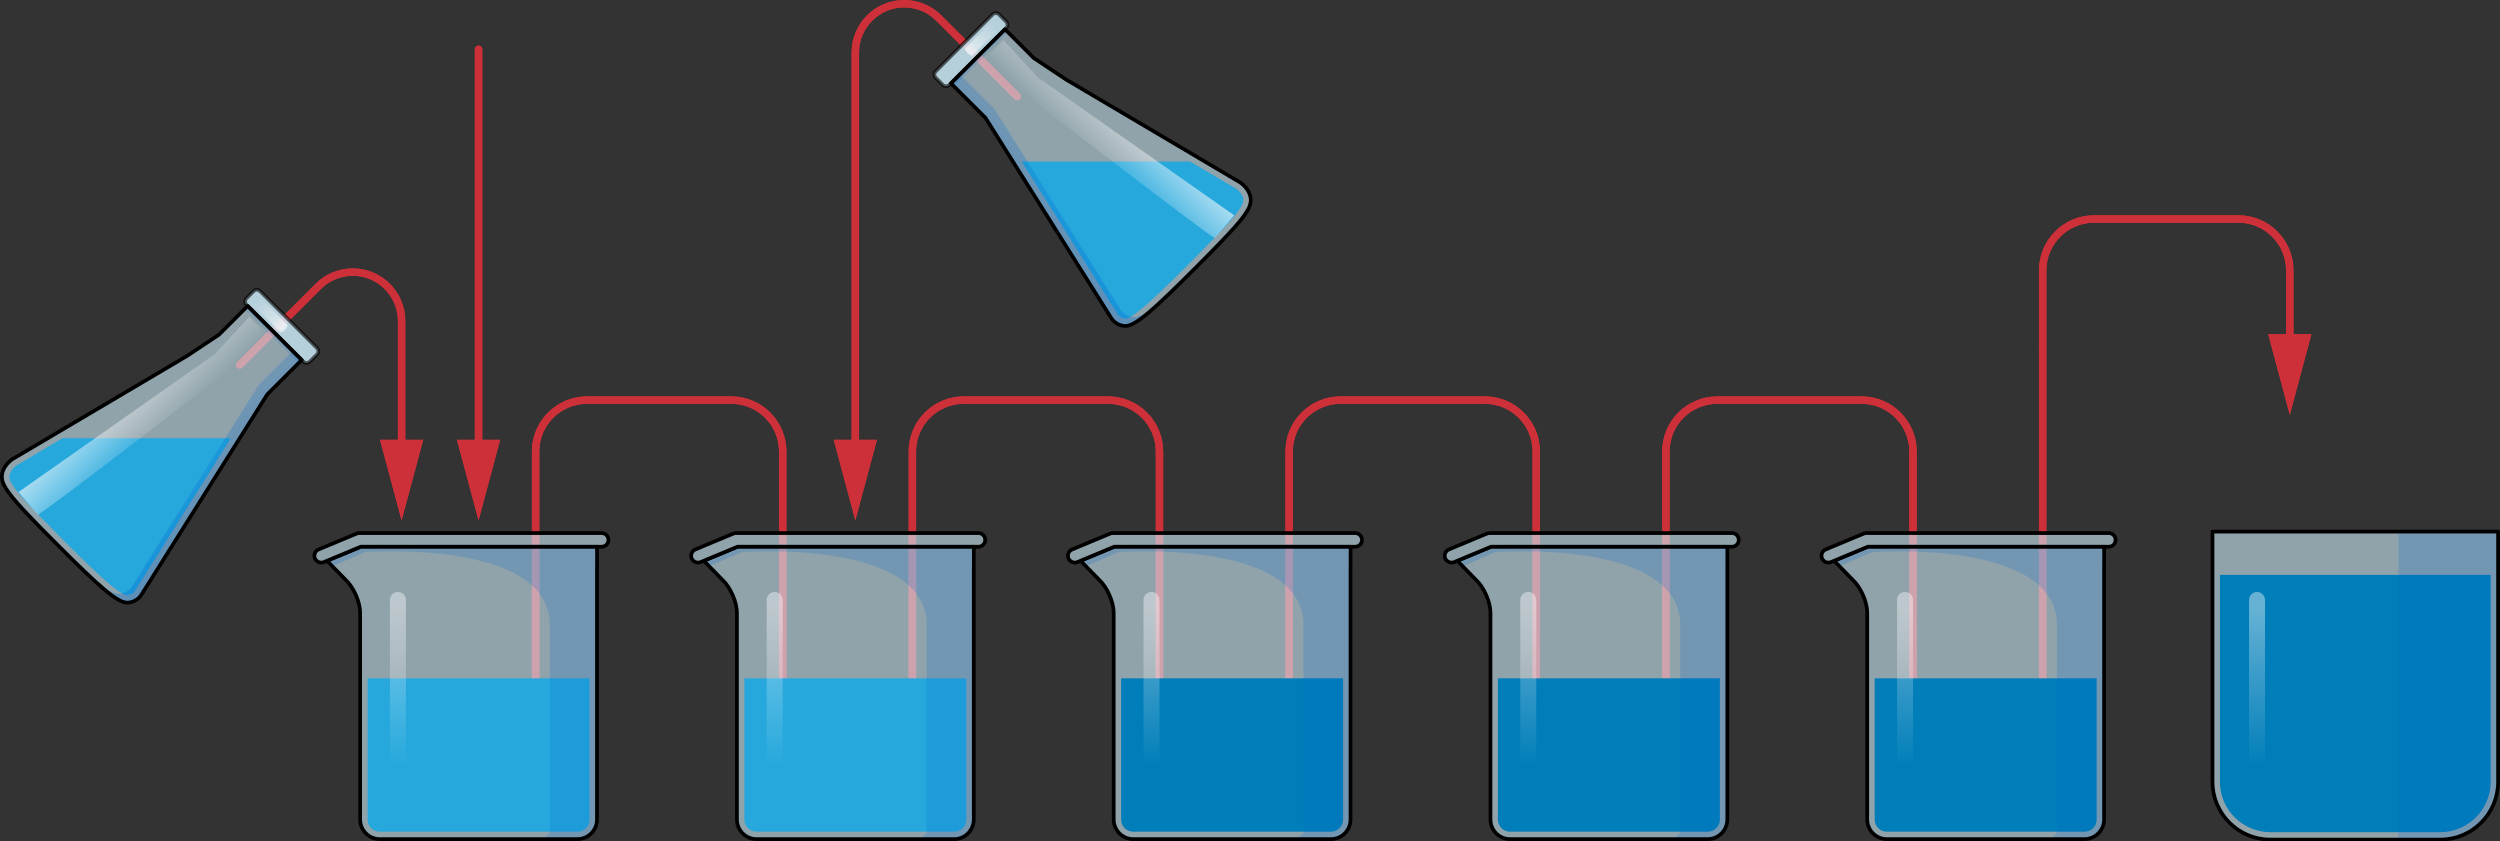 <?xml version="1.0" encoding="utf-8"?>
<!-- Generator: Adobe Illustrator 24.0.1, SVG Export Plug-In . SVG Version: 6.00 Build 0)  -->
<svg version="1.1" id="Camada_1" xmlns="http://www.w3.org/2000/svg" xmlns:xlink="http://www.w3.org/1999/xlink" x="0px" y="0px"
	 width="672.49px" height="226.35px" viewBox="0 0 672.49 226.35" enable-background="new 0 0 672.49 226.35" xml:space="preserve">
<rect x="0" y="0" width="672.49" height="226.35" fill="#333333" stroke="none"/>
<g>
	<g>
		<g>
			<path fill="#CD3038" d="M108.03,123.27c-0.55,0-1-0.45-1-1V86.34c0-6.69-5.45-12.14-12.14-12.14c-3.24,0-6.29,1.26-8.59,3.56
				l-21.1,21.1c-0.39,0.39-1.02,0.39-1.41,0s-0.39-1.02,0-1.41l21.1-21.1c2.67-2.67,6.22-4.14,10-4.14c7.8,0,14.14,6.34,14.14,14.14
				v35.94C109.03,122.83,108.58,123.27,108.03,123.27z"/>
			<g>
				<polygon fill="#CD3038" points="102.22,118.31 108.03,139.99 113.84,118.31 				"/>
			</g>
		</g>
		<g>
			<path fill="#CD3038" d="M230.08,123.27c-0.55,0-1-0.45-1-1V14.14c0-7.8,6.34-14.14,14.14-14.14c3.78,0,7.33,1.47,10,4.14
				l21.1,21.1c0.39,0.39,0.39,1.02,0,1.41s-1.02,0.39-1.41,0l-21.1-21.1C249.52,3.26,246.47,2,243.22,2
				c-6.69,0-12.14,5.45-12.14,12.14v108.13C231.08,122.83,230.64,123.27,230.08,123.27z"/>
			<g>
				<polygon fill="#CD3038" points="224.27,118.31 230.08,139.99 235.89,118.31 				"/>
			</g>
		</g>
		<path fill="#CD3038" d="M210.55,196.05c-0.55,0-1-0.45-1-1v-73.6c0-7.07-5.75-12.82-12.82-12.82h-38.83
			c-7.07,0-12.82,5.75-12.82,12.82v73.6c0,0.55-0.45,1-1,1s-1-0.45-1-1v-73.6c0-8.17,6.65-14.82,14.82-14.82h38.83
			c8.17,0,14.82,6.65,14.82,14.82v73.6C211.55,195.6,211.1,196.05,210.55,196.05z"/>
		<path fill="#CD3038" d="M311.9,196.05c-0.55,0-1-0.45-1-1v-73.6c0-7.07-5.75-12.82-12.82-12.82h-38.83
			c-7.07,0-12.82,5.75-12.82,12.82v73.6c0,0.55-0.45,1-1,1s-1-0.45-1-1v-73.6c0-8.17,6.65-14.82,14.82-14.82h38.83
			c8.17,0,14.82,6.65,14.82,14.82v73.6C312.9,195.6,312.45,196.05,311.9,196.05z"/>
		<path fill="#CD3038" d="M413.25,196.05c-0.55,0-1-0.45-1-1v-73.6c0-7.07-5.75-12.82-12.83-12.82h-38.83
			c-7.07,0-12.82,5.75-12.82,12.82v73.6c0,0.55-0.45,1-1,1s-1-0.45-1-1v-73.6c0-8.17,6.65-14.82,14.82-14.82h38.83
			c8.17,0,14.83,6.65,14.83,14.82v73.6C414.25,195.6,413.8,196.05,413.25,196.05z"/>
		<path fill="#CD3038" d="M514.6,196.05c-0.55,0-1-0.45-1-1v-73.6c0-7.07-5.75-12.82-12.82-12.82h-38.83
			c-7.07,0-12.83,5.75-12.83,12.82v73.6c0,0.55-0.45,1-1,1s-1-0.45-1-1v-73.6c0-8.17,6.65-14.82,14.83-14.82h38.83
			c8.17,0,14.82,6.65,14.82,14.82v73.6C515.6,195.6,515.15,196.05,514.6,196.05z"/>
		<g>
			<path fill="#CD3038" d="M549.47,196.05c-0.55,0-1-0.45-1-1V72.73c0-8.17,6.65-14.82,14.82-14.82h38.83
				c8.17,0,14.82,6.65,14.82,14.82v21.13c0,0.55-0.45,1-1,1s-1-0.45-1-1V72.73c0-7.07-5.75-12.82-12.82-12.82H563.3
				c-7.07,0-12.82,5.75-12.82,12.82v122.31C550.47,195.6,550.03,196.05,549.47,196.05z"/>
			<g>
				<polygon fill="#CD3038" points="610.14,89.9 615.95,111.58 621.76,89.9 				"/>
			</g>
		</g>
		<g>
			<path fill="#CD3038" d="M128.73,123.27c-0.55,0-1-0.45-1-1V13.27c0-0.55,0.45-1,1-1s1,0.45,1,1v109.01
				C129.73,122.83,129.28,123.27,128.73,123.27z"/>
			<g>
				<polygon fill="#CD3038" points="122.92,118.31 128.73,139.99 134.54,118.31 				"/>
			</g>
		</g>
	</g>
	<g>
		<g>
			<g>
				<path fill="none" stroke="#CD3038" stroke-width="2" stroke-linecap="round" stroke-linejoin="round" d="M64.5,98.14l21.1-21.1
					c2.46-2.46,5.81-3.85,9.29-3.85h0c7.26,0,13.14,5.88,13.14,13.14v35.94"/>
				<g>
					<polygon fill="#CD3038" points="102.22,118.31 108.03,139.99 113.84,118.31 					"/>
				</g>
			</g>
		</g>
		<g>
			<path opacity="0.6" fill="#CEEEFB" d="M58.9,90.03l7.73-7.73l14.53,14.53l-9.28,9.28l-33.8,53.8c0,0-1.11,2.08-3.74,2.2
				c-2.77,0.13-7.94-4.62-18.81-15.49c-10.7-10.7-13.1-13.59-14.43-16.11c-2.14-4.07,2.19-6.97,2.19-6.97l46.91-27.73L58.9,90.03z"
				/>
			<path id="changecolor_8_" fill="#26A8DC" d="M16.83,117.86l-12.46,7.37c-0.43,0.31-2.7,2.08-1.5,4.35
				c1.2,2.27,3.52,5.07,14.07,15.63c6.29,6.29,14.91,14.91,17.28,14.91l0.02,0c1.4-0.07,2.02-1.06,2.07-1.14l0.03-0.06l25.79-41.05
				H16.83z"/>
			<g opacity="0.3">
				
					<linearGradient id="SVGID_1_" gradientUnits="userSpaceOnUse" x1="-146.107" y1="18.389" x2="-107.176" y2="18.389" gradientTransform="matrix(-0.707 -0.707 -0.707 0.707 -9.619 -19.015)">
					<stop  offset="0" style="stop-color:#006AD1"/>
					<stop  offset="1" style="stop-color:#006AD1;stop-opacity:0.4"/>
				</linearGradient>
				<polygon opacity="0.6" fill="url(#SVGID_1_)" points="66.05,83.6 65.69,83.24 66.63,82.3 81.16,96.83 80.34,97.65 66.17,83.48 
									"/>
			</g>
			<g opacity="0.6">
				
					<linearGradient id="SVGID_2_" gradientUnits="userSpaceOnUse" x1="-160.383" y1="58.538" x2="-133.806" y2="58.538" gradientTransform="matrix(-0.707 -0.707 -0.707 0.707 -9.619 -19.015)">
					<stop  offset="0" style="stop-color:#006AD1"/>
					<stop  offset="1" style="stop-color:#006AD1;stop-opacity:0.4"/>
				</linearGradient>
				<path opacity="0.6" fill="url(#SVGID_2_)" d="M31.93,159.72c2.64-0.12,3.74-2.2,3.74-2.2l33.8-53.8l9.28-9.28l2.4,2.4
					l-9.28,9.28l-33.8,53.8c0,0-1.11,2.08-3.74,2.2c-2.77,0.13-7.94-4.62-18.81-15.49c-0.26-0.26-0.52-0.52-0.78-0.78
					C24.51,155.57,29.3,159.84,31.93,159.72z"/>
			</g>
			<g opacity="0.6">
				<path fill="#CEEEFB" d="M66.3,80.23c-0.48,0.48-0.48,1.27,0,1.75L81.6,97.27c0.48,0.48,1.27,0.48,1.75,0l1.91-1.91
					c0.48-0.48,0.48-1.27,0-1.75L69.96,78.32c-0.48-0.48-1.27-0.48-1.75,0L66.3,80.23z"/>
			</g>
			<g opacity="0.6">
				<path fill="#CEEEFB" d="M66.3,80.23c-0.48,0.48-0.48,1.27,0,1.75L81.6,97.27c0.48,0.48,1.27,0.48,1.75,0l1.91-1.91
					c0.48-0.48,0.48-1.27,0-1.75L69.96,78.32c-0.48-0.48-1.27-0.48-1.75,0L66.3,80.23z"/>
			</g>
			
				<linearGradient id="SVGID_3_" gradientUnits="userSpaceOnUse" x1="-134.286" y1="58.435" x2="-117.35" y2="58.435" gradientTransform="matrix(-0.707 -0.707 -0.707 0.707 -9.619 -19.015)">
				<stop  offset="0" style="stop-color:#FFFFFF;stop-opacity:0"/>
				<stop  offset="0.995" style="stop-color:#FFFFFF;stop-opacity:0.6"/>
			</linearGradient>
			<path fill="url(#SVGID_3_)" d="M70.94,89.14l-8.8,10c0,0-51.57,39.75-51.97,39.32c-0.39-0.43-5.21-6.1-5.21-6.1L57.8,95.26
				l9.24-10.02L70.94,89.14z"/>
			
				<linearGradient id="SVGID_4_" gradientUnits="userSpaceOnUse" x1="1416.541" y1="2547.7" x2="1416.541" y2="2570.309" gradientTransform="matrix(-0.706 0.708 0.304 0.303 294.753 -1693.627)">
				<stop  offset="0" style="stop-color:#FFFFFF;stop-opacity:0"/>
				<stop  offset="0.995" style="stop-color:#FFFFFF;stop-opacity:0.6"/>
			</linearGradient>
			<path fill="url(#SVGID_4_)" d="M76.68,88.68c0.53-0.53,0.83-1.09,0.66-1.25l-7.88-7.85c-0.16-0.16-0.72,0.14-1.25,0.67
				c-0.53,0.53-0.83,1.09-0.66,1.25l7.88,7.85C75.59,89.51,76.15,89.21,76.68,88.68z"/>
			<g opacity="0.6">
				<path fill="none" stroke="#000000" stroke-linecap="round" stroke-linejoin="round" stroke-miterlimit="10" d="M66.3,80.23
					c-0.48,0.48-0.48,1.27,0,1.75L81.6,97.27c0.48,0.48,1.27,0.48,1.75,0l1.91-1.91c0.48-0.48,0.48-1.27,0-1.75L69.96,78.32
					c-0.48-0.48-1.27-0.48-1.75,0L66.3,80.23z"/>
			</g>
			<path fill="none" stroke="#000000" stroke-linecap="round" stroke-linejoin="round" stroke-miterlimit="10" d="M58.9,90.03
				l7.73-7.73l14.53,14.53l-9.28,9.28l-33.8,53.8c0,0-1.11,2.08-3.74,2.2c-2.77,0.13-7.94-4.62-18.81-15.49
				c-10.7-10.7-13.1-13.59-14.43-16.11c-2.14-4.07,2.19-6.97,2.19-6.97l46.91-27.73L58.9,90.03z"/>
		</g>
	</g>
	<g>
		<g>
			<g>
				<path fill="none" stroke="#CD3038" stroke-width="2" stroke-linecap="round" stroke-linejoin="round" d="M273.61,25.95
					l-21.1-21.1C250.05,2.38,246.71,1,243.22,1c-7.26,0-13.14,5.88-13.14,13.14v108.13"/>
				<g>
					<polygon fill="#CD3038" points="224.27,118.31 230.08,139.99 235.89,118.31 					"/>
				</g>
			</g>
		</g>
		<g>
			<path opacity="0.6" fill="#CEEEFB" d="M278.06,15.6l-7.73-7.73L255.8,22.41l9.28,9.28l33.8,53.8c0,0,1.11,2.08,3.74,2.2
				c2.77,0.13,7.94-4.62,18.81-15.49c10.7-10.7,13.1-13.59,14.43-16.11c2.14-4.07-2.19-6.97-2.19-6.97l-46.91-27.73L278.06,15.6z"/>
			<path id="changecolor_10_" fill="#26A8DC" d="M320.13,43.44l12.46,7.37c0.43,0.31,2.7,2.08,1.5,4.35
				c-1.2,2.27-3.52,5.07-14.07,15.63c-6.29,6.29-14.91,14.91-17.28,14.91l-0.02,0c-1.4-0.07-2.02-1.06-2.07-1.14l-0.03-0.06
				l-25.79-41.05H320.13z"/>
			<g opacity="0.3">
				
					<linearGradient id="SVGID_5_" gradientUnits="userSpaceOnUse" x1="-313.607" y1="-254.367" x2="-274.676" y2="-254.367" gradientTransform="matrix(0.707 -0.707 0.707 0.707 657.885 -19.015)">
					<stop  offset="0" style="stop-color:#006AD1"/>
					<stop  offset="1" style="stop-color:#006AD1;stop-opacity:0.4"/>
				</linearGradient>
				<polygon opacity="0.6" fill="url(#SVGID_5_)" points="270.91,9.17 271.26,8.81 270.33,7.88 255.8,22.41 256.62,23.22 
					270.79,9.05 				"/>
			</g>
			<g opacity="0.6">
				
					<linearGradient id="SVGID_6_" gradientUnits="userSpaceOnUse" x1="-327.883" y1="-214.218" x2="-301.307" y2="-214.218" gradientTransform="matrix(0.707 -0.707 0.707 0.707 657.885 -19.015)">
					<stop  offset="0" style="stop-color:#006AD1"/>
					<stop  offset="1" style="stop-color:#006AD1;stop-opacity:0.4"/>
				</linearGradient>
				<path opacity="0.6" fill="url(#SVGID_6_)" d="M305.03,85.29c-2.64-0.12-3.74-2.2-3.74-2.2l-33.8-53.8L258.2,20l-2.4,2.4
					l9.28,9.28l33.8,53.8c0,0,1.11,2.08,3.74,2.2c2.77,0.13,7.94-4.62,18.81-15.49c0.26-0.26,0.52-0.52,0.78-0.78
					C312.45,81.14,307.66,85.41,305.03,85.29z"/>
			</g>
			<g opacity="0.6">
				<path fill="#CEEEFB" d="M270.65,5.8c0.48,0.48,0.48,1.27,0,1.75l-15.29,15.29c-0.48,0.48-1.27,0.48-1.75,0l-1.91-1.91
					c-0.48-0.48-0.48-1.27,0-1.75L267,3.89c0.48-0.48,1.27-0.48,1.75,0L270.65,5.8z"/>
			</g>
			<g opacity="0.6">
				<path fill="#CEEEFB" d="M270.65,5.8c0.48,0.48,0.48,1.27,0,1.75l-15.29,15.29c-0.48,0.48-1.27,0.48-1.75,0l-1.91-1.91
					c-0.48-0.48-0.48-1.27,0-1.75L267,3.89c0.48-0.48,1.27-0.48,1.75,0L270.65,5.8z"/>
			</g>
			
				<linearGradient id="SVGID_7_" gradientUnits="userSpaceOnUse" x1="-301.786" y1="-214.321" x2="-284.85" y2="-214.321" gradientTransform="matrix(0.707 -0.707 0.707 0.707 657.885 -19.015)">
				<stop  offset="0" style="stop-color:#FFFFFF;stop-opacity:0"/>
				<stop  offset="0.995" style="stop-color:#FFFFFF;stop-opacity:0.6"/>
			</linearGradient>
			<path fill="url(#SVGID_7_)" d="M266.02,14.71l8.8,10c0,0,51.57,39.75,51.97,39.32c0.39-0.43,5.21-6.1,5.21-6.1l-52.83-37.09
				l-9.24-10.02L266.02,14.71z"/>
			
				<linearGradient id="SVGID_8_" gradientUnits="userSpaceOnUse" x1="1144.098" y1="2939.469" x2="1144.098" y2="2962.079" gradientTransform="matrix(0.706 0.708 -0.304 0.303 353.513 -1693.627)">
				<stop  offset="0" style="stop-color:#FFFFFF;stop-opacity:0"/>
				<stop  offset="0.995" style="stop-color:#FFFFFF;stop-opacity:0.6"/>
			</linearGradient>
			<path fill="url(#SVGID_8_)" d="M260.28,14.26c-0.53-0.53-0.83-1.09-0.66-1.25l7.88-7.85c0.16-0.16,0.72,0.14,1.25,0.67
				c0.53,0.53,0.83,1.09,0.66,1.25l-7.88,7.85C261.36,15.09,260.8,14.79,260.28,14.26z"/>
			<g opacity="0.6">
				<path fill="none" stroke="#000000" stroke-linecap="round" stroke-linejoin="round" stroke-miterlimit="10" d="M270.65,5.8
					c0.48,0.48,0.48,1.27,0,1.75l-15.29,15.29c-0.48,0.48-1.27,0.48-1.75,0l-1.91-1.91c-0.48-0.48-0.48-1.27,0-1.75L267,3.89
					c0.48-0.48,1.27-0.48,1.75,0L270.65,5.8z"/>
			</g>
			<path fill="none" stroke="#000000" stroke-linecap="round" stroke-linejoin="round" stroke-miterlimit="10" d="M278.06,15.6
				l-7.73-7.73L255.8,22.41l9.28,9.28l33.8,53.8c0,0,1.11,2.08,3.74,2.2c2.77,0.13,7.94-4.62,18.81-15.49
				c10.7-10.7,13.1-13.59,14.43-16.11c2.14-4.07-2.19-6.97-2.19-6.97l-46.91-27.73L278.06,15.6z"/>
		</g>
	</g>
	<path fill="none" stroke="#CD3038" stroke-width="2" stroke-linecap="round" stroke-linejoin="round" stroke-miterlimit="10" d="
		M144.07,195.05v-73.6c0-7.64,6.19-13.82,13.82-13.82h38.83c7.64,0,13.82,6.19,13.82,13.82v73.6"/>
	<path fill="none" stroke="#CD3038" stroke-width="2" stroke-linecap="round" stroke-linejoin="round" stroke-miterlimit="10" d="
		M245.42,195.05v-73.6c0-7.64,6.19-13.82,13.82-13.82h38.83c7.64,0,13.82,6.19,13.82,13.82v73.6"/>
	<path fill="none" stroke="#CD3038" stroke-width="2" stroke-linecap="round" stroke-linejoin="round" stroke-miterlimit="10" d="
		M346.77,195.05v-73.6c0-7.64,6.19-13.82,13.82-13.82h38.83c7.64,0,13.82,6.19,13.82,13.82v73.6"/>
	<path fill="none" stroke="#CD3038" stroke-width="2" stroke-linecap="round" stroke-linejoin="round" stroke-miterlimit="10" d="
		M448.12,195.05v-73.6c0-7.64,6.19-13.82,13.82-13.82h38.83c7.64,0,13.82,6.19,13.82,13.82v73.6"/>
	<g>
		<g>
			<path fill="none" stroke="#CD3038" stroke-width="2" stroke-linecap="round" stroke-linejoin="round" d="M549.47,195.05V72.73
				c0-7.64,6.19-13.82,13.82-13.82h38.83c7.64,0,13.82,6.19,13.82,13.82v21.13"/>
			<g>
				<polygon fill="#CD3038" points="610.14,89.9 615.95,111.58 621.76,89.9 				"/>
			</g>
		</g>
	</g>
	<g>
		<g>
			<g opacity="0.6">
				<path fill="#CEEEFB" d="M160.59,152.26v68.2c0,2.89-2.37,5.26-5.26,5.26h-53.19c-2.89,0-5.26-2.37-5.26-5.26v-55.59
					c0-2.89-1.73-6.87-3.85-8.84l-5.07-5.19l9.22-3.84h63.42V152.26z"/>
			</g>
			<path id="changecolor_15_" fill="#26A8DC" d="M98.88,182.46v38c0,1.8,1.46,3.26,3.26,3.26h53.19c1.8,0,3.26-1.46,3.26-3.26v-38
				H98.88z"/>
			<linearGradient id="SVGID_9_" gradientUnits="userSpaceOnUse" x1="107.042" y1="206.103" x2="107.042" y2="163.349">
				<stop  offset="0" style="stop-color:#FFFFFF;stop-opacity:0"/>
				<stop  offset="0.995" style="stop-color:#FFFFFF;stop-opacity:0.4"/>
			</linearGradient>
			<path fill="url(#SVGID_9_)" d="M107.04,211.83c-1.19,0-2.15-0.96-2.15-2.15v-48.3c0-1.19,0.96-2.15,2.15-2.15
				c1.19,0,2.15,0.96,2.15,2.15v48.3C109.19,210.87,108.23,211.83,107.04,211.83z"/>
			<path opacity="0.2" fill="#006AD1" d="M87.95,150.84l1.44,1.48l0,0l8.8-3.81c0,0,49.72-3.64,49.72,19.64c0,23.29,0,55.67,0,55.67
				s-0.66,1.9-3.56,1.9h10.97c2.89,0,5.26-2.37,5.26-5.26v-68.2V147H97.17L87.95,150.84z"/>
			<g>
				<path fill="none" stroke="#000000" stroke-linecap="round" stroke-linejoin="round" stroke-miterlimit="10" d="M160.59,152.26
					v68.2c0,2.89-2.37,5.26-5.26,5.26h-53.19c-2.89,0-5.26-2.37-5.26-5.26v-55.59c0-2.89-1.73-6.87-3.85-8.84l-5.07-5.19l9.22-3.84
					h63.42V152.26z"/>
			</g>
		</g>
		<g>
			<path opacity="0.6" fill="#CEEEFB" d="M86.41,151.34c-0.72,0-1.4-0.43-1.7-1.13c-0.39-0.94,0.05-2.02,0.99-2.41l10.25-4.27
				c0.22-0.09,0.46-0.14,0.71-0.14h65.17c1.02,0,1.84,0.82,1.84,1.84c0,1.02-0.82,1.84-1.84,1.84h-64.8l-9.91,4.13
				C86.88,151.29,86.65,151.34,86.41,151.34z"/>
			<path fill="none" stroke="#000000" stroke-linecap="round" stroke-linejoin="round" stroke-miterlimit="10" d="M86.41,151.34
				c-0.72,0-1.4-0.43-1.7-1.13c-0.39-0.94,0.05-2.02,0.99-2.41l10.25-4.27c0.22-0.09,0.46-0.14,0.71-0.14h65.17
				c1.02,0,1.84,0.82,1.84,1.84c0,1.02-0.82,1.84-1.84,1.84h-64.8l-9.91,4.13C86.88,151.29,86.65,151.34,86.41,151.34z"/>
		</g>
	</g>
	<g>
		<g>
			<g opacity="0.6">
				<path fill="#CEEEFB" d="M261.94,152.26v68.2c0,2.89-2.37,5.26-5.26,5.26h-53.19c-2.89,0-5.26-2.37-5.26-5.26v-55.59
					c0-2.89-1.73-6.87-3.85-8.84l-5.07-5.19l9.22-3.84h63.42V152.26z"/>
			</g>
			<path id="changecolor_14_" fill="#26A8DC" d="M200.23,182.46v38c0,1.8,1.46,3.26,3.26,3.26h53.19c1.8,0,3.26-1.46,3.26-3.26v-38
				H200.23z"/>
			<linearGradient id="SVGID_10_" gradientUnits="userSpaceOnUse" x1="208.394" y1="206.103" x2="208.394" y2="163.349">
				<stop  offset="0" style="stop-color:#FFFFFF;stop-opacity:0"/>
				<stop  offset="0.995" style="stop-color:#FFFFFF;stop-opacity:0.4"/>
			</linearGradient>
			<path fill="url(#SVGID_10_)" d="M208.39,211.83c-1.19,0-2.15-0.96-2.15-2.15v-48.3c0-1.19,0.96-2.15,2.15-2.15
				c1.19,0,2.15,0.96,2.15,2.15v48.3C210.55,210.87,209.58,211.83,208.39,211.83z"/>
			<path opacity="0.2" fill="#006AD1" d="M189.31,150.84l1.44,1.48l0,0l8.8-3.81c0,0,49.72-3.64,49.72,19.64
				c0,23.29,0,55.67,0,55.67s-0.66,1.9-3.56,1.9h10.97c2.89,0,5.26-2.37,5.26-5.26v-68.2V147h-63.42L189.31,150.84z"/>
			<g>
				<path fill="none" stroke="#000000" stroke-linecap="round" stroke-linejoin="round" stroke-miterlimit="10" d="M261.94,152.26
					v68.2c0,2.89-2.37,5.26-5.26,5.26h-53.19c-2.89,0-5.26-2.37-5.26-5.26v-55.59c0-2.89-1.73-6.87-3.85-8.84l-5.07-5.19l9.22-3.84
					h63.42V152.26z"/>
			</g>
		</g>
		<g>
			<path opacity="0.6" fill="#CEEEFB" d="M187.76,151.34c-0.72,0-1.4-0.43-1.7-1.13c-0.39-0.94,0.05-2.02,0.99-2.41l10.25-4.27
				c0.22-0.09,0.46-0.14,0.71-0.14h65.17c1.02,0,1.84,0.82,1.84,1.84c0,1.02-0.82,1.84-1.84,1.84h-64.8l-9.91,4.13
				C188.24,151.29,188,151.34,187.76,151.34z"/>
			<path fill="none" stroke="#000000" stroke-linecap="round" stroke-linejoin="round" stroke-miterlimit="10" d="M187.76,151.34
				c-0.72,0-1.4-0.43-1.7-1.13c-0.39-0.94,0.05-2.02,0.99-2.41l10.25-4.27c0.22-0.09,0.46-0.14,0.71-0.14h65.17
				c1.02,0,1.84,0.82,1.84,1.84c0,1.02-0.82,1.84-1.84,1.84h-64.8l-9.91,4.13C188.24,151.29,188,151.34,187.76,151.34z"/>
		</g>
	</g>
	<g>
		<g>
			<g opacity="0.6">
				<path fill="#CEEEFB" d="M363.29,152.26v68.2c0,2.89-2.37,5.26-5.26,5.26h-53.19c-2.89,0-5.26-2.37-5.26-5.26v-55.59
					c0-2.89-1.73-6.87-3.85-8.84l-5.07-5.19l9.22-3.84h63.42V152.26z"/>
			</g>
			<path id="changecolor_13_" fill="#007EB9" d="M301.58,182.46v38c0,1.8,1.46,3.26,3.26,3.26h53.19c1.8,0,3.26-1.46,3.26-3.26v-38
				H301.58z"/>
			<linearGradient id="SVGID_11_" gradientUnits="userSpaceOnUse" x1="309.746" y1="206.103" x2="309.746" y2="163.349">
				<stop  offset="0" style="stop-color:#FFFFFF;stop-opacity:0"/>
				<stop  offset="0.995" style="stop-color:#FFFFFF;stop-opacity:0.4"/>
			</linearGradient>
			<path fill="url(#SVGID_11_)" d="M309.75,211.83c-1.19,0-2.15-0.96-2.15-2.15v-48.3c0-1.19,0.96-2.15,2.15-2.15
				c1.19,0,2.15,0.96,2.15,2.15v48.3C311.9,210.87,310.93,211.83,309.75,211.83z"/>
			<path opacity="0.2" fill="#006AD1" d="M290.66,150.84l1.44,1.48l0,0l8.8-3.81c0,0,49.72-3.64,49.72,19.64
				c0,23.29,0,55.67,0,55.67s-0.66,1.9-3.56,1.9h10.97c2.89,0,5.26-2.37,5.26-5.26v-68.2V147h-63.42L290.66,150.84z"/>
			<g>
				<path fill="none" stroke="#000000" stroke-linecap="round" stroke-linejoin="round" stroke-miterlimit="10" d="M363.29,152.26
					v68.2c0,2.89-2.37,5.26-5.26,5.26h-53.19c-2.89,0-5.26-2.37-5.26-5.26v-55.59c0-2.89-1.73-6.87-3.85-8.84l-5.07-5.19l9.22-3.84
					h63.42V152.26z"/>
			</g>
		</g>
		<g>
			<path opacity="0.6" fill="#CEEEFB" d="M289.11,151.34c-0.72,0-1.4-0.43-1.7-1.13c-0.39-0.94,0.05-2.02,0.99-2.41l10.25-4.27
				c0.22-0.09,0.46-0.14,0.71-0.14h65.17c1.02,0,1.84,0.82,1.84,1.84c0,1.02-0.82,1.84-1.84,1.84h-64.8l-9.91,4.13
				C289.59,151.29,289.35,151.34,289.11,151.34z"/>
			<path fill="none" stroke="#000000" stroke-linecap="round" stroke-linejoin="round" stroke-miterlimit="10" d="M289.11,151.34
				c-0.72,0-1.4-0.43-1.7-1.13c-0.39-0.94,0.05-2.02,0.99-2.41l10.25-4.27c0.22-0.09,0.46-0.14,0.71-0.14h65.17
				c1.02,0,1.84,0.82,1.84,1.84c0,1.02-0.82,1.84-1.84,1.84h-64.8l-9.91,4.13C289.59,151.29,289.35,151.34,289.11,151.34z"/>
		</g>
	</g>
	<g>
		<g>
			<g opacity="0.6">
				<path fill="#CEEEFB" d="M464.64,152.26v68.2c0,2.89-2.37,5.26-5.26,5.26h-53.19c-2.89,0-5.26-2.37-5.26-5.26v-55.59
					c0-2.89-1.73-6.87-3.85-8.84l-5.07-5.19l9.22-3.84h63.42V152.26z"/>
			</g>
			<path id="changecolor_11_" fill="#007EB9" d="M402.93,182.46v38c0,1.8,1.46,3.26,3.26,3.26h53.19c1.8,0,3.26-1.46,3.26-3.26v-38
				H402.93z"/>
			<linearGradient id="SVGID_12_" gradientUnits="userSpaceOnUse" x1="411.098" y1="206.103" x2="411.098" y2="163.349">
				<stop  offset="0" style="stop-color:#FFFFFF;stop-opacity:0"/>
				<stop  offset="0.995" style="stop-color:#FFFFFF;stop-opacity:0.4"/>
			</linearGradient>
			<path fill="url(#SVGID_12_)" d="M411.1,211.83c-1.19,0-2.15-0.96-2.15-2.15v-48.3c0-1.19,0.96-2.15,2.15-2.15
				c1.19,0,2.15,0.96,2.15,2.15v48.3C413.25,210.87,412.29,211.83,411.1,211.83z"/>
			<path opacity="0.2" fill="#006AD1" d="M392.01,150.84l1.44,1.48l0,0l8.8-3.81c0,0,49.72-3.64,49.72,19.64
				c0,23.29,0,55.67,0,55.67s-0.66,1.9-3.56,1.9h10.97c2.89,0,5.26-2.37,5.26-5.26v-68.2V147h-63.42L392.01,150.84z"/>
			<g>
				<path fill="none" stroke="#000000" stroke-linecap="round" stroke-linejoin="round" stroke-miterlimit="10" d="M464.64,152.26
					v68.2c0,2.89-2.37,5.26-5.26,5.26h-53.19c-2.89,0-5.26-2.37-5.26-5.26v-55.59c0-2.89-1.73-6.87-3.85-8.84l-5.07-5.19l9.22-3.84
					h63.42V152.26z"/>
			</g>
		</g>
		<g>
			<path opacity="0.6" fill="#CEEEFB" d="M390.46,151.34c-0.72,0-1.4-0.43-1.7-1.13c-0.39-0.94,0.05-2.02,0.99-2.41l10.25-4.27
				c0.22-0.09,0.46-0.14,0.71-0.14h65.17c1.02,0,1.84,0.82,1.84,1.84c0,1.02-0.82,1.84-1.84,1.84h-64.8l-9.91,4.13
				C390.94,151.29,390.7,151.34,390.46,151.34z"/>
			<path fill="none" stroke="#000000" stroke-linecap="round" stroke-linejoin="round" stroke-miterlimit="10" d="M390.46,151.34
				c-0.72,0-1.4-0.43-1.7-1.13c-0.39-0.94,0.05-2.02,0.99-2.41l10.25-4.27c0.22-0.09,0.46-0.14,0.71-0.14h65.17
				c1.02,0,1.84,0.82,1.84,1.84c0,1.02-0.82,1.84-1.84,1.84h-64.8l-9.91,4.13C390.94,151.29,390.7,151.34,390.46,151.34z"/>
		</g>
	</g>
	<g>
		<g>
			<g opacity="0.6">
				<path fill="#CEEEFB" d="M565.99,152.26v68.2c0,2.89-2.37,5.26-5.26,5.26h-53.19c-2.89,0-5.26-2.37-5.26-5.26v-55.59
					c0-2.89-1.73-6.87-3.85-8.84l-5.07-5.19l9.22-3.84h63.42V152.26z"/>
			</g>
			<path id="changecolor" fill="#007EB9" d="M504.28,182.46v38c0,1.8,1.46,3.26,3.26,3.26h53.19c1.8,0,3.26-1.46,3.26-3.26v-38
				H504.28z"/>
			<linearGradient id="SVGID_13_" gradientUnits="userSpaceOnUse" x1="512.45" y1="206.103" x2="512.45" y2="163.349">
				<stop  offset="0" style="stop-color:#FFFFFF;stop-opacity:0"/>
				<stop  offset="0.995" style="stop-color:#FFFFFF;stop-opacity:0.4"/>
			</linearGradient>
			<path fill="url(#SVGID_13_)" d="M512.45,211.83c-1.19,0-2.15-0.96-2.15-2.15v-48.3c0-1.19,0.96-2.15,2.15-2.15
				c1.19,0,2.15,0.96,2.15,2.15v48.3C514.6,210.87,513.64,211.83,512.45,211.83z"/>
			<path opacity="0.2" fill="#006AD1" d="M493.36,150.84l1.44,1.48l0,0l8.8-3.81c0,0,49.72-3.64,49.72,19.64
				c0,23.29,0,55.67,0,55.67s-0.66,1.9-3.56,1.9h10.97c2.89,0,5.26-2.37,5.26-5.26v-68.2V147h-63.42L493.36,150.84z"/>
			<g>
				<path fill="none" stroke="#000000" stroke-linecap="round" stroke-linejoin="round" stroke-miterlimit="10" d="M565.99,152.26
					v68.2c0,2.89-2.37,5.26-5.26,5.26h-53.19c-2.89,0-5.26-2.37-5.26-5.26v-55.59c0-2.89-1.73-6.87-3.85-8.84l-5.07-5.19l9.22-3.84
					h63.42V152.26z"/>
			</g>
		</g>
		<g>
			<path opacity="0.6" fill="#CEEEFB" d="M491.82,151.34c-0.72,0-1.4-0.43-1.7-1.13c-0.39-0.94,0.05-2.02,0.99-2.41l10.25-4.27
				c0.22-0.09,0.46-0.14,0.71-0.14h65.17c1.02,0,1.84,0.82,1.84,1.84c0,1.02-0.82,1.84-1.84,1.84h-64.8l-9.91,4.13
				C492.29,151.29,492.05,151.34,491.82,151.34z"/>
			<path fill="none" stroke="#000000" stroke-linecap="round" stroke-linejoin="round" stroke-miterlimit="10" d="M491.82,151.34
				c-0.72,0-1.4-0.43-1.7-1.13c-0.39-0.94,0.05-2.02,0.99-2.41l10.25-4.27c0.22-0.09,0.46-0.14,0.71-0.14h65.17
				c1.02,0,1.84,0.82,1.84,1.84c0,1.02-0.82,1.84-1.84,1.84h-64.8l-9.91,4.13C492.29,151.29,492.05,151.34,491.82,151.34z"/>
		</g>
	</g>
	<path opacity="0.6" fill="#CEEEFB" d="M656.43,225.85h-45.72c-8.59,0-15.56-6.96-15.56-15.56v-67.29h76.83v67.29
		C671.99,218.89,665.02,225.85,656.43,225.85z"/>
	<path id="changecolor_16_" fill="#007EB9" d="M610.71,223.85c-7.48,0-13.56-6.08-13.56-13.56v-55.66h72.83v55.66
		c0,7.47-6.08,13.56-13.56,13.56H610.71z"/>
	<linearGradient id="SVGID_14_" gradientUnits="userSpaceOnUse" x1="607.126" y1="206.103" x2="607.126" y2="163.349">
		<stop  offset="0" style="stop-color:#FFFFFF;stop-opacity:0"/>
		<stop  offset="0.995" style="stop-color:#FFFFFF;stop-opacity:0.4"/>
	</linearGradient>
	<path fill="url(#SVGID_14_)" d="M607.13,211.83c-1.19,0-2.15-0.96-2.15-2.15v-48.3c0-1.19,0.96-2.15,2.15-2.15s2.15,0.96,2.15,2.15
		v48.3C609.28,210.87,608.31,211.83,607.13,211.83z"/>
	<path opacity="0.2" fill="#006AD1" d="M645.17,225.85h11.26c8.59,0,15.56-6.96,15.56-15.56v-67.29h-26.81V225.85z"/>
	<path fill="none" stroke="#000000" stroke-linecap="round" stroke-linejoin="round" stroke-miterlimit="10" d="M656.43,225.85
		h-45.72c-8.59,0-15.56-6.96-15.56-15.56v-67.29h76.83v67.29C671.99,218.89,665.02,225.85,656.43,225.85z"/>
	<g>
		<g>
			
				<line fill="none" stroke="#CD3038" stroke-width="2" stroke-linecap="round" stroke-linejoin="round" x1="128.73" y1="13.27" x2="128.73" y2="122.27"/>
			<g>
				<polygon fill="#CD3038" points="122.92,118.31 128.73,139.99 134.54,118.31 				"/>
			</g>
		</g>
	</g>
</g>
</svg>
